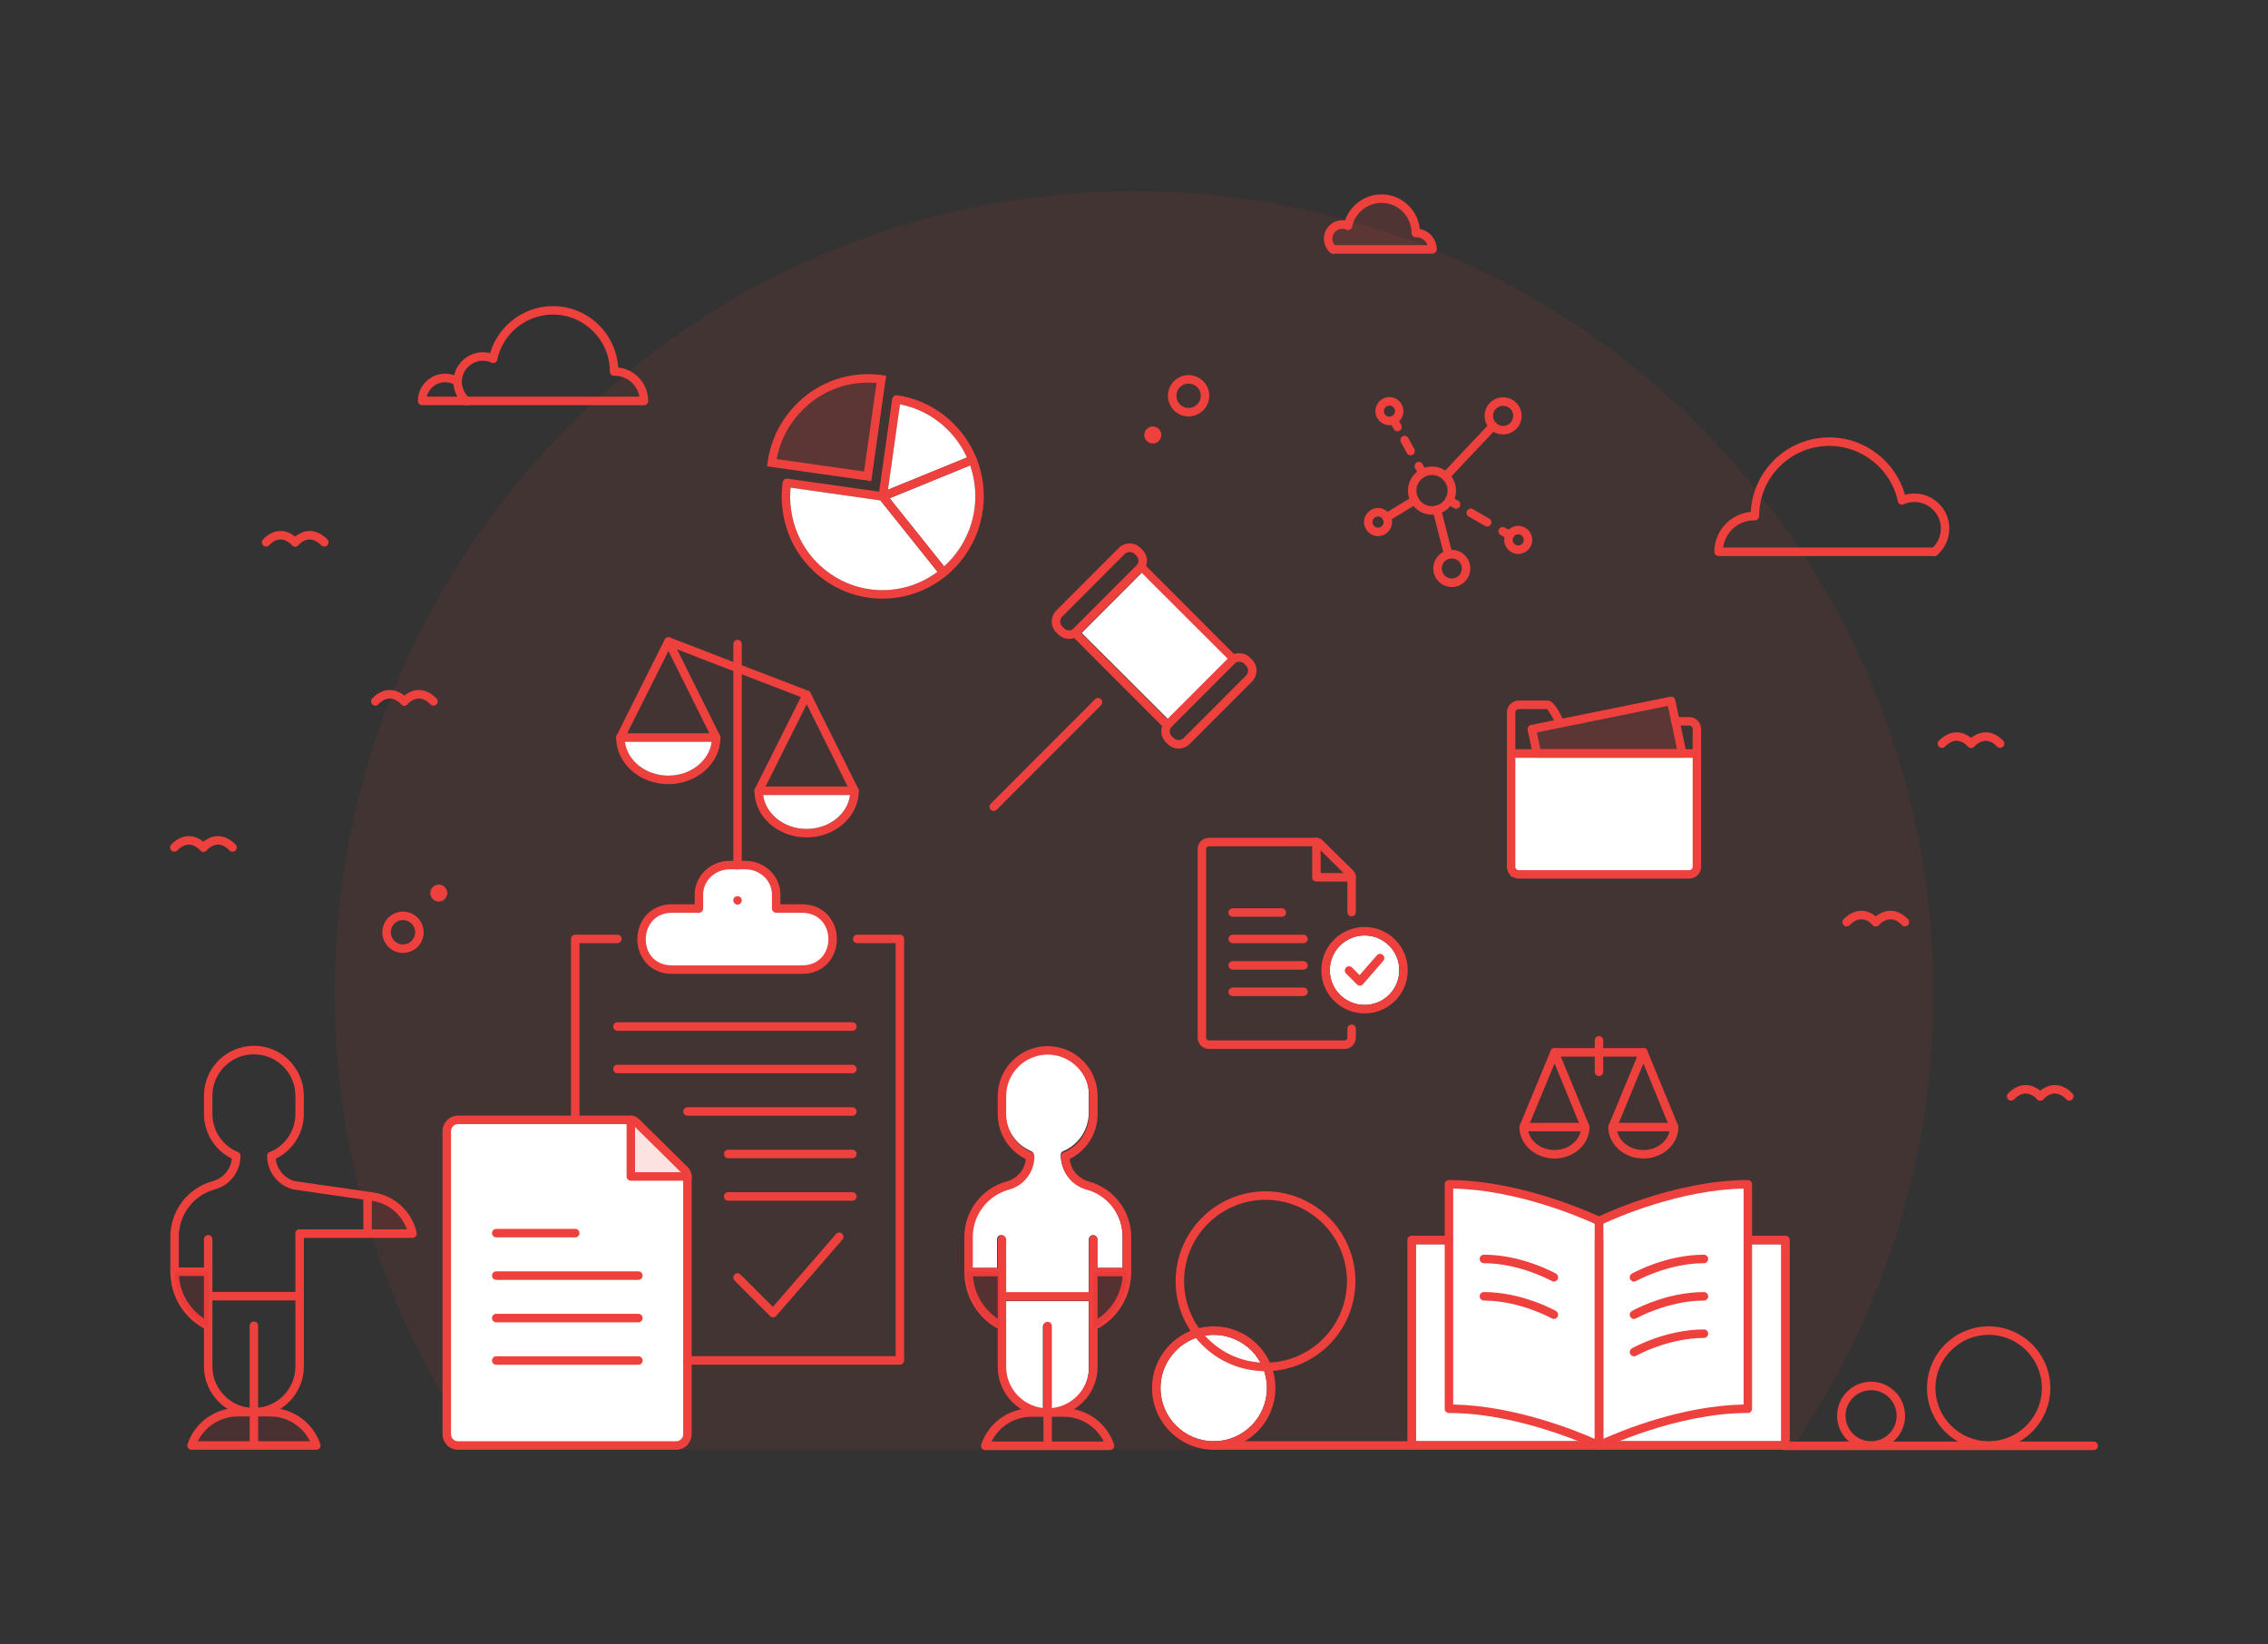 <?xml version="1.0" encoding="UTF-8"?> <!-- Generator: Adobe Illustrator 24.2.3, SVG Export Plug-In . SVG Version: 6.00 Build 0) --> <svg xmlns="http://www.w3.org/2000/svg" xmlns:xlink="http://www.w3.org/1999/xlink" version="1.1" id="Layer_1" x="0px" y="0px" width="400px" height="290px" viewBox="0 0 400 290" xml:space="preserve"><rect x="0" y="0" width="400" height="290" fill="#333333" stroke="none"/> <g> <path opacity="0.08" fill="#EE403D" d="M315.849,255.664c15.834-22.856,25.119-50.618,25.119-80.559 c0-78.084-63.113-141.383-140.968-141.383S59.032,97.021,59.032,175.105c0,29.941,9.285,57.703,25.119,80.559H315.849z"></path> <rect x="249.704" y="219.424" fill="#FFFFFF" width="64.465" height="34.74"></rect> <rect x="266.507" y="133.622" fill="#FFFFFF" width="32.662" height="20.909"></rect> <polygon fill="#FFFFFF" points="121.121,254.914 78.881,254.914 78.881,198.011 111.999,198.011 115.575,201.158 121.121,206.723 "></polygon> <circle fill="#FFFFFF" cx="240.661" cy="171.094" r="6.124"></circle> <path fill="#FFFFFF" d="M192.03,229.453v11.797c0,3.829-2.9,6.988-6.6,7.368v-14.636c0-0.42-0.33-0.75-0.75-0.75 c-0.41,0-0.75,0.33-0.75,0.75v14.636c-3.7-0.38-6.6-3.539-6.6-7.368v-11.797H192.03z"></path> <path fill="#FFFFFF" d="M197.98,218.075v5.519h-4.45v-5.039c0-0.41-0.34-0.75-0.75-0.75c-0.41,0-0.75,0.34-0.75,0.75v9.398h-14.7 v-9.398c0-0.41-0.33-0.75-0.75-0.75c-0.41,0-0.74,0.34-0.74,0.75v5.039h-4.41v-5.519c0-3.939,2.63-7.408,6.4-8.438 c2.66-0.73,4.51-3.169,4.51-5.928c0-0.32-0.19-0.58-0.46-0.69c-0.01-0.01-0.02-0.01-0.03-0.01c-0.01-0.01-0.02-0.01-0.03-0.02 c-2.73-1.16-4.49-3.839-4.49-6.818v-3.219c0-4.089,3.3-7.408,7.35-7.408s7.35,3.319,7.35,7.408v3.219 c0,2.989-1.77,5.669-4.51,6.828c-0.24,0.1-0.4,0.31-0.44,0.56c-0.02,0.07-0.02,0.15-0.01,0.23c0,0.02,0,0.03,0.01,0.05 c0.05,2.709,1.88,5.079,4.49,5.798C195.35,210.667,197.98,214.136,197.98,218.075z"></path> <g> <g> <polygon fill="#FFFFFF" points="308.218,248.431 297.494,249.668 282.757,253.742 281.263,253.749 267.07,249.81 255.587,248.431 255.587,209.073 267.977,210.088 281.679,214.662 298.989,210.017 308.218,209.073 "></polygon> <g> <circle fill="#FFFFFF" cx="214.06" cy="244.782" r="9.382"></circle> </g> <g> <g> <path fill="#EE403D" d="M187.887,204.666c-0.292,0-0.57-0.173-0.689-0.461c-0.158-0.382,0.021-0.821,0.402-0.981 c2.727-1.143,4.489-3.792,4.489-6.747v-3.18c0-4.033-3.282-7.314-7.316-7.314s-7.316,3.28-7.316,7.314v3.18 c0,2.947,1.754,5.591,4.468,6.738c0.38,0.161,0.558,0.6,0.399,0.982c-0.16,0.384-0.601,0.56-0.978,0.4 c-3.269-1.381-5.382-4.569-5.382-8.121v-3.18c0-4.859,3.952-8.813,8.81-8.813s8.81,3.954,8.81,8.813v3.18 c0,3.563-2.122,6.754-5.407,8.132C188.08,204.648,187.983,204.666,187.887,204.666z"></path> </g> <g> <path fill="#EE403D" d="M184.772,249.851c-4.857,0-8.81-3.953-8.81-8.813v-22.431c0-0.414,0.334-0.75,0.747-0.75 s0.747,0.336,0.747,0.75v22.431c0,4.033,3.282,7.314,7.316,7.314s7.316-3.28,7.316-7.314v-22.431 c0-0.414,0.334-0.75,0.747-0.75c0.412,0,0.747,0.336,0.747,0.75v22.431C193.581,245.898,189.629,249.851,184.772,249.851z"></path> </g> <g> <path fill="#EE403D" d="M184.772,255.721c-0.412,0-0.747-0.336-0.747-0.75v-21.118c0-0.414,0.334-0.75,0.747-0.75 s0.747,0.336,0.747,0.75v21.118C185.518,255.385,185.184,255.721,184.772,255.721z"></path> </g> <g> <path fill="#EE403D" d="M195.777,255.721h-22.01c-0.24,0-0.466-0.116-0.606-0.312c-0.141-0.195-0.179-0.447-0.102-0.676 c1.276-3.817,4.835-6.382,8.858-6.382h5.709c4.023,0,7.583,2.565,8.858,6.382c0.077,0.228,0.039,0.48-0.102,0.676 C196.243,255.605,196.017,255.721,195.777,255.721z M174.881,254.222h19.782c-1.308-2.653-4.016-4.371-7.036-4.371h-5.709 C178.897,249.851,176.188,251.569,174.881,254.222z"></path> </g> <g> <path fill="#EE403D" d="M176.708,234.604c-0.112,0-0.225-0.025-0.332-0.079c-3.885-1.942-6.298-5.848-6.298-10.193v-6.202 c0-4.566,3.077-8.589,7.484-9.782c1.992-0.54,3.384-2.357,3.384-4.42c0-0.414,0.334-0.75,0.747-0.75s0.747,0.336,0.747,0.75 c0,2.74-1.845,5.152-4.488,5.868c-3.756,1.016-6.379,4.444-6.379,8.334v6.202c0,3.772,2.096,7.163,5.47,8.851 c0.369,0.185,0.52,0.635,0.335,1.005C177.246,234.451,176.983,234.604,176.708,234.604z"></path> </g> <g> <path fill="#EE403D" d="M176.709,225.082h-5.884c-0.412,0-0.747-0.336-0.747-0.75s0.334-0.75,0.747-0.75h5.884 c0.412,0,0.747,0.336,0.747,0.75S177.121,225.082,176.709,225.082z"></path> </g> <g> <path fill="#EE403D" d="M192.877,234.604c-0.275,0-0.539-0.152-0.669-0.416c-0.185-0.37-0.034-0.82,0.335-1.005 c3.374-1.688,5.47-5.079,5.47-8.851v-6.202c0-3.89-2.623-7.317-6.379-8.335c-2.643-0.715-4.489-3.127-4.489-5.867 c0-0.414,0.334-0.75,0.747-0.75s0.747,0.336,0.747,0.75c0,2.063,1.391,3.88,3.384,4.419c4.406,1.194,7.484,5.216,7.484,9.783 v6.202c0,4.345-2.413,8.251-6.298,10.193C193.101,234.578,192.988,234.604,192.877,234.604z"></path> </g> <g> <path fill="#EE403D" d="M198.76,225.082h-5.884c-0.412,0-0.747-0.336-0.747-0.75s0.334-0.75,0.747-0.75h5.884 c0.412,0,0.747,0.336,0.747,0.75S199.172,225.082,198.76,225.082z"></path> </g> <g> <path fill="#EE403D" d="M192.835,229.385h-16.126c-0.412,0-0.747-0.336-0.747-0.75s0.334-0.75,0.747-0.75h16.126 c0.412,0,0.747,0.336,0.747,0.75S193.247,229.385,192.835,229.385z"></path> </g> </g> <g opacity="0.15"> <path fill="#EE403D" d="M235.099,44.225h17.553c0-1.606-1.302-2.907-2.907-2.907h-0.046c0-3.339-2.707-6.046-6.046-6.046 c-2.902,0-5.326,2.044-5.911,4.771l0.001,0c-0.307-0.135-0.647-0.21-1.004-0.21c-1.382,0-2.502,1.12-2.502,2.502 C234.236,43.09,234.57,43.767,235.099,44.225L235.099,44.225z"></path> </g> <g> <g> <g> <path fill="#EE403D" d="M309.508,91.749c-0.412,0-0.747-0.336-0.747-0.75c0-7.646,6.219-13.866,13.863-13.866 c6.493,0,12.193,4.602,13.555,10.942c0.087,0.405-0.17,0.804-0.573,0.891c-0.402,0.087-0.8-0.169-0.888-0.575 c-1.213-5.655-6.3-9.759-12.094-9.759c-6.82,0-12.369,5.547-12.369,12.366C310.254,91.413,309.92,91.749,309.508,91.749z"></path> </g> <g> <path fill="#EE403D" d="M341.179,98.056h-38.077c-0.412,0-0.747-0.336-0.747-0.75c0-3.891,3.164-7.057,7.053-7.057 c0.412,0,0.747,0.336,0.747,0.75s-0.334,0.75-0.747,0.75c-2.811,0-5.141,2.096-5.509,4.807h37.28 c0.412,0,0.747,0.336,0.747,0.75C341.925,97.72,341.591,98.056,341.179,98.056z"></path> </g> <g> <path fill="#EE403D" d="M341.179,98.058c-0.209,0-0.417-0.088-0.565-0.26c-0.269-0.313-0.235-0.787,0.077-1.058 c1.026-0.889,1.614-2.177,1.614-3.534c0-2.579-2.1-4.678-4.681-4.678c-0.653,0-1.285,0.132-1.879,0.392 c-0.375,0.166-0.818-0.007-0.983-0.387c-0.165-0.38,0.008-0.822,0.386-0.988c0.783-0.343,1.617-0.517,2.476-0.517 c3.404,0,6.174,2.771,6.174,6.178c0,1.793-0.777,3.495-2.131,4.669C341.526,97.998,341.352,98.058,341.179,98.058z"></path> </g> </g> </g> <g> <g> <path fill="#EE403D" d="M249.698,41.825c-0.412,0-0.747-0.336-0.747-0.75c0-2.921-2.377-5.296-5.299-5.296 c-2.482,0-4.662,1.758-5.181,4.18c-0.088,0.405-0.481,0.661-0.888,0.575c-0.403-0.087-0.659-0.486-0.573-0.891 c0.667-3.108,3.46-5.363,6.642-5.363c3.745,0,6.792,3.049,6.792,6.796C250.445,41.489,250.111,41.825,249.698,41.825z"></path> </g> <g> <path fill="#EE403D" d="M252.652,44.732H235.1c-0.412,0-0.747-0.336-0.747-0.75s0.334-0.75,0.747-0.75h16.672 c-0.306-0.821-1.099-1.407-2.026-1.407c-0.412,0-0.747-0.336-0.747-0.75c0-0.414,0.334-0.75,0.747-0.75 c2.015,0,3.654,1.64,3.654,3.657C253.399,44.396,253.064,44.732,252.652,44.732z"></path> </g> <g> <path fill="#EE403D" d="M235.1,44.732c-0.173,0-0.347-0.06-0.488-0.182c-0.713-0.618-1.122-1.514-1.122-2.458 c0-1.793,1.457-3.252,3.248-3.252c0.452,0,0.891,0.092,1.302,0.272c0.378,0.166,0.551,0.608,0.386,0.988 c-0.164,0.38-0.606,0.553-0.983,0.387c-0.223-0.098-0.46-0.147-0.705-0.147c-0.967,0-1.755,0.786-1.755,1.752 c0,0.508,0.221,0.99,0.605,1.323c0.312,0.27,0.347,0.744,0.077,1.058C235.518,44.645,235.309,44.732,235.1,44.732z"></path> </g> </g> <g> <path fill="#EE403D" d="M71.069,168.053c-0.333,0-0.671-0.046-1.006-0.143c-0.937-0.27-1.712-0.89-2.183-1.746 c-0.469-0.851-0.579-1.835-0.309-2.77c0.557-1.93,2.582-3.047,4.509-2.493c0.937,0.27,1.712,0.889,2.183,1.745 c0.469,0.852,0.579,1.835,0.309,2.771C74.111,167.013,72.651,168.053,71.069,168.053z M71.072,162.259 c-0.933,0-1.795,0.613-2.066,1.553c-0.158,0.549-0.094,1.127,0.181,1.628c0.278,0.504,0.735,0.869,1.288,1.029 c1.136,0.323,2.333-0.33,2.662-1.469c0.158-0.549,0.094-1.127-0.181-1.628c-0.277-0.504-0.735-0.869-1.288-1.029 C71.47,162.286,71.269,162.259,71.072,162.259z"></path> </g> <g> <circle fill="#EE403D" cx="77.382" cy="157.49" r="1.499"></circle> </g> <g> <path fill="#EE403D" d="M350.734,255.664c-5.998,0-10.878-4.882-10.878-10.882c0-5.999,4.88-10.881,10.878-10.881 c5.999,0,10.879,4.882,10.879,10.881C361.613,250.782,356.733,255.664,350.734,255.664z M350.734,235.4 c-5.174,0-9.384,4.209-9.384,9.381c0,5.173,4.21,9.382,9.384,9.382c5.175,0,9.385-4.209,9.385-9.382 C360.12,239.609,355.91,235.4,350.734,235.4z"></path> </g> <g> <path fill="#EE403D" d="M214.061,255.664c-5.999,0-10.879-4.882-10.879-10.882c0-5.999,4.88-10.881,10.879-10.881 c5.998,0,10.878,4.882,10.878,10.881C224.938,250.782,220.058,255.664,214.061,255.664z M214.061,235.4 c-5.175,0-9.385,4.209-9.385,9.381c0,5.173,4.21,9.382,9.385,9.382c5.174,0,9.384-4.209,9.384-9.382 C223.445,239.609,219.235,235.4,214.061,235.4z"></path> </g> <g> <path fill="#EE403D" d="M223.196,241.807c-8.743,0-15.856-7.114-15.856-15.859c0-8.746,7.113-15.86,15.856-15.86 c8.743,0,15.856,7.114,15.856,15.86C239.052,234.692,231.939,241.807,223.196,241.807z M223.196,211.587 c-7.919,0-14.362,6.442-14.362,14.361c0,7.918,6.443,14.36,14.362,14.36c7.919,0,14.362-6.442,14.362-14.36 C237.558,218.029,231.115,211.587,223.196,211.587z"></path> </g> <g> <path fill="#EE403D" d="M329.998,255.664c-3.307,0-5.997-2.692-5.997-6c0-3.309,2.69-6,5.997-6c3.308,0,5.998,2.692,5.998,6 C335.995,252.972,333.305,255.664,329.998,255.664z M329.998,245.162c-2.483,0-4.504,2.019-4.504,4.501 c0,2.482,2.02,4.501,4.504,4.501c2.484,0,4.505-2.019,4.505-4.501C334.502,247.181,332.482,245.162,329.998,245.162z"></path> </g> <g> <g opacity="0.15"> <path fill="#CC202A" d="M72.201,217.041l0.006,0.015h-7.583v-5.885h0C67.77,211.172,70.668,213.417,72.201,217.041z"></path> </g> <g opacity="0.15"> <path fill="#CC202A" d="M47.635,249.043h-5.709c-3.697,0-6.979,2.364-8.151,5.871l0,0h22.011v0 C54.614,251.408,51.332,249.043,47.635,249.043z"></path> </g> <g> <path fill="#EE403D" d="M41.665,204.608c-0.096,0-0.193-0.019-0.288-0.058c-3.284-1.377-5.407-4.569-5.407-8.132v-3.18 c0-4.859,3.952-8.813,8.81-8.813s8.81,3.954,8.81,8.813v3.18c0,3.551-2.113,6.738-5.382,8.122 c-0.377,0.159-0.817-0.017-0.978-0.4c-0.159-0.382,0.018-0.821,0.399-0.982c2.714-1.148,4.468-3.793,4.468-6.739v-3.18 c0-4.033-3.282-7.314-7.316-7.314s-7.316,3.28-7.316,7.314v3.18c0,2.956,1.762,5.605,4.489,6.747 c0.38,0.16,0.56,0.598,0.402,0.981C42.235,204.436,41.957,204.608,41.665,204.608z"></path> </g> <g> <path fill="#EE403D" d="M44.781,249.793c-4.857,0-8.81-3.953-8.81-8.813v-22.431c0-0.414,0.334-0.75,0.747-0.75 c0.412,0,0.747,0.336,0.747,0.75v22.431c0,4.033,3.282,7.314,7.316,7.314s7.316-3.28,7.316-7.314v-23.427 c0-0.414,0.334-0.75,0.747-0.75c0.412,0,0.747,0.336,0.747,0.75v23.427C53.59,245.84,49.638,249.793,44.781,249.793z"></path> </g> <g> <path fill="#EE403D" d="M44.781,255.664c-0.412,0-0.747-0.336-0.747-0.75v-21.118c0-0.414,0.334-0.75,0.747-0.75 c0.412,0,0.747,0.336,0.747,0.75v21.118C45.527,255.328,45.193,255.664,44.781,255.664z"></path> </g> <g> <path fill="#EE403D" d="M55.786,255.664h-22.01c-0.24,0-0.466-0.116-0.606-0.312c-0.141-0.195-0.179-0.447-0.102-0.676 c1.276-3.817,4.835-6.382,8.858-6.382h5.709c4.023,0,7.583,2.565,8.858,6.382c0.077,0.228,0.039,0.48-0.102,0.676 C56.252,255.547,56.026,255.664,55.786,255.664z M34.89,254.164h19.782c-1.308-2.653-4.016-4.371-7.036-4.371h-5.709 C38.906,249.793,36.197,251.511,34.89,254.164z"></path> </g> <g> <path fill="#EE403D" d="M72.761,218.303H52.844c-0.412,0-0.747-0.336-0.747-0.75s0.334-0.75,0.747-0.75h18.927 c-0.943-2.65-3.307-4.625-6.135-5.034l-13.945-2.012c-2.731-0.734-4.577-3.148-4.577-5.886c0-0.414,0.334-0.75,0.747-0.75 s0.747,0.336,0.747,0.75c0,2.062,1.392,3.88,3.384,4.421l13.857,1.994c3.757,0.543,6.827,3.399,7.642,7.107 c0.049,0.222-0.006,0.454-0.147,0.631C73.201,218.2,72.987,218.303,72.761,218.303z"></path> </g> <g> <path fill="#EE403D" d="M64.831,217.806c-0.412,0-0.747-0.336-0.747-0.75v-5.885c0-0.414,0.334-0.75,0.747-0.75 s0.747,0.336,0.747,0.75v5.885C65.578,217.47,65.243,217.806,64.831,217.806z"></path> </g> <g> <path fill="#EE403D" d="M36.676,234.546c-0.112,0-0.225-0.025-0.332-0.079c-3.885-1.942-6.298-5.848-6.298-10.193v-6.202 c0-4.566,3.077-8.589,7.484-9.782c1.992-0.54,3.384-2.357,3.384-4.42c0-0.414,0.334-0.75,0.747-0.75 c0.412,0,0.747,0.336,0.747,0.75c0,2.739-1.845,5.152-4.488,5.868c-3.756,1.017-6.379,4.443-6.379,8.334v6.202 c0,3.772,2.096,7.163,5.47,8.851c0.369,0.185,0.52,0.635,0.335,1.005C37.214,234.394,36.951,234.546,36.676,234.546z"></path> </g> <g> <path fill="#EE403D" d="M36.677,225.024h-5.884c-0.412,0-0.747-0.336-0.747-0.75s0.334-0.75,0.747-0.75h5.884 c0.412,0,0.747,0.336,0.747,0.75S37.089,225.024,36.677,225.024z"></path> </g> <g> <path fill="#EE403D" d="M52.844,229.328H36.718c-0.412,0-0.747-0.336-0.747-0.75s0.334-0.75,0.747-0.75h16.126 c0.412,0,0.747,0.336,0.747,0.75S53.256,229.328,52.844,229.328z"></path> </g> <g opacity="0.15"> <path fill="#CC202A" d="M36.702,234.277l0.015,0.008v-10.011h-5.884l0,0C30.833,228.426,33.079,232.252,36.702,234.277z"></path> </g> </g> <g> <path fill="#EE403D" d="M136.344,232.309c-0.197,0-0.387-0.078-0.527-0.219l-6.263-6.264c-0.292-0.292-0.293-0.766-0.002-1.06 c0.291-0.295,0.763-0.293,1.056-0.002l5.698,5.699l11.15-12.849c0.271-0.311,0.743-0.345,1.054-0.072 c0.31,0.272,0.343,0.746,0.072,1.058l-11.674,13.453c-0.136,0.156-0.33,0.249-0.537,0.257 C136.361,232.309,136.352,232.309,136.344,232.309z"></path> </g> <g> <g> <path fill="#EE403D" d="M335.956,163.366c-0.213,0-0.425-0.092-0.573-0.268l0,0c-0.008-0.01-0.799-0.934-1.892-0.981 c-0.702-0.025-1.427,0.316-2.142,1.031c-0.293,0.291-0.765,0.293-1.056-0.002c-0.291-0.293-0.291-0.768,0.002-1.06 c1.028-1.028,2.11-1.509,3.279-1.466c1.756,0.086,2.908,1.462,2.957,1.52c0.263,0.318,0.218,0.792-0.1,1.055 C336.292,163.31,336.124,163.366,335.956,163.366z"></path> </g> <g> <path fill="#EE403D" d="M330.822,163.366c-0.213,0-0.426-0.092-0.573-0.269l0,0c-0.008-0.009-0.798-0.933-1.891-0.98 c-0.705-0.029-1.428,0.317-2.142,1.031c-0.293,0.291-0.765,0.293-1.056-0.002c-0.291-0.293-0.291-0.768,0.002-1.06 c1.029-1.029,2.127-1.506,3.279-1.466c1.756,0.086,2.907,1.462,2.956,1.52c0.263,0.319,0.218,0.792-0.1,1.055 C331.158,163.31,330.99,163.366,330.822,163.366z"></path> </g> </g> <g> <g> <path fill="#EE403D" d="M364.961,194.099c-0.214,0-0.426-0.092-0.574-0.269c-0.021-0.025-0.807-0.933-1.89-0.979 c-0.698-0.054-1.428,0.316-2.142,1.03c-0.293,0.292-0.765,0.292-1.056-0.002s-0.29-0.768,0.002-1.06 c1.029-1.029,2.138-1.527,3.279-1.465c1.756,0.085,2.907,1.461,2.956,1.519c0.263,0.318,0.218,0.792-0.1,1.055 C365.298,194.043,365.13,194.099,364.961,194.099z"></path> </g> <g> <path fill="#EE403D" d="M359.829,194.099c-0.213,0-0.425-0.092-0.573-0.268l0,0c-0.008-0.01-0.798-0.933-1.891-0.98 c-0.716-0.054-1.428,0.316-2.142,1.03c-0.293,0.292-0.765,0.292-1.056-0.002s-0.29-0.768,0.002-1.06 c1.028-1.029,2.125-1.527,3.279-1.465c1.756,0.085,2.907,1.461,2.956,1.519c0.263,0.318,0.218,0.792-0.1,1.055 C360.165,194.043,359.997,194.099,359.829,194.099z"></path> </g> </g> <g> <g> <path fill="#EE403D" d="M352.76,131.895c-0.213,0-0.425-0.092-0.573-0.269l0,0c-0.008-0.009-0.799-0.933-1.892-0.98 c-0.684-0.037-1.427,0.315-2.142,1.031c-0.293,0.293-0.765,0.291-1.056-0.002c-0.291-0.293-0.29-0.768,0.002-1.06 c1.028-1.028,2.126-1.515,3.28-1.466c1.756,0.085,2.908,1.461,2.957,1.519c0.263,0.319,0.218,0.792-0.1,1.056 C353.097,131.839,352.929,131.895,352.76,131.895z"></path> </g> <g> <path fill="#EE403D" d="M347.627,131.895c-0.213,0-0.426-0.092-0.573-0.269l0,0c-0.008-0.009-0.798-0.933-1.891-0.98 c-0.718-0.041-1.428,0.317-2.142,1.031c-0.293,0.293-0.765,0.291-1.056-0.002c-0.291-0.293-0.29-0.768,0.002-1.06 c1.029-1.029,2.131-1.514,3.279-1.466c1.756,0.085,2.907,1.461,2.956,1.519c0.263,0.319,0.218,0.792-0.1,1.056 C347.963,131.839,347.795,131.895,347.627,131.895z"></path> </g> </g> <g> <g> <path fill="#EE403D" d="M71.324,124.437c-0.191,0-0.381-0.073-0.527-0.219c-0.716-0.715-1.461-1.067-2.142-1.03 c-1.093,0.047-1.884,0.971-1.892,0.98c-0.264,0.316-0.736,0.358-1.05,0.093c-0.315-0.265-0.36-0.734-0.098-1.051 c0.049-0.059,1.201-1.434,2.957-1.519c1.161-0.045,2.252,0.438,3.279,1.466c0.292,0.292,0.293,0.767,0.002,1.06 C71.707,124.363,71.515,124.437,71.324,124.437z"></path> </g> <g> <path fill="#EE403D" d="M76.456,124.437c-0.191,0-0.381-0.073-0.527-0.219c-0.715-0.714-1.432-1.077-2.142-1.03 c-1.093,0.047-1.883,0.971-1.891,0.98c-0.264,0.316-0.735,0.358-1.05,0.093c-0.315-0.265-0.36-0.733-0.098-1.051 c0.049-0.059,1.2-1.434,2.956-1.519c1.142-0.054,2.251,0.437,3.279,1.466c0.292,0.292,0.293,0.767,0.002,1.06 C76.839,124.363,76.648,124.437,76.456,124.437z"></path> </g> </g> <g> <g> <path fill="#EE403D" d="M35.879,150.204c-0.191,0-0.381-0.073-0.527-0.219c-0.714-0.715-1.445-1.086-2.142-1.03 c-1.093,0.047-1.883,0.97-1.891,0.98c-0.264,0.315-0.736,0.357-1.05,0.092c-0.315-0.265-0.36-0.733-0.098-1.051 c0.049-0.059,1.2-1.434,2.956-1.519c1.147-0.064,2.251,0.436,3.279,1.465c0.292,0.292,0.293,0.766,0.002,1.06 C36.263,150.13,36.071,150.204,35.879,150.204z"></path> </g> <g> <path fill="#EE403D" d="M41.012,150.204c-0.191,0-0.381-0.073-0.527-0.219c-0.715-0.715-1.428-1.086-2.142-1.03 c-1.093,0.047-1.883,0.97-1.891,0.98c-0.265,0.315-0.735,0.357-1.05,0.092c-0.315-0.265-0.36-0.733-0.098-1.051 c0.049-0.059,1.2-1.434,2.956-1.519c1.141-0.064,2.251,0.436,3.279,1.465c0.292,0.292,0.293,0.766,0.002,1.06 C41.395,150.13,41.204,150.204,41.012,150.204z"></path> </g> </g> <g> <g> <path fill="#EE403D" d="M52.062,96.39c-0.191,0-0.381-0.073-0.527-0.219c-0.714-0.714-1.446-1.057-2.142-1.03 c-1.093,0.047-1.883,0.971-1.891,0.98c-0.264,0.316-0.736,0.357-1.05,0.093c-0.315-0.265-0.36-0.734-0.098-1.051 c0.049-0.059,1.2-1.434,2.956-1.519c1.144-0.061,2.251,0.437,3.279,1.465c0.292,0.292,0.293,0.767,0.002,1.06 C52.445,96.317,52.254,96.39,52.062,96.39z"></path> </g> <g> <path fill="#EE403D" d="M57.195,96.39c-0.191,0-0.381-0.073-0.527-0.219c-0.715-0.714-1.428-1.057-2.142-1.03 c-1.093,0.047-1.883,0.971-1.891,0.98c-0.264,0.316-0.735,0.357-1.05,0.093s-0.36-0.734-0.098-1.051 c0.049-0.059,1.2-1.434,2.956-1.519c1.138-0.061,2.251,0.437,3.279,1.465c0.292,0.292,0.293,0.767,0.002,1.06 C57.578,96.317,57.386,96.39,57.195,96.39z"></path> </g> </g> <g> <g> <path fill="#EE403D" d="M121.239,208.223h-9.987c-0.412,0-0.747-0.336-0.747-0.75v-9.987c0-0.414,0.334-0.75,0.747-0.75 s0.747,0.336,0.747,0.75v9.237h9.241c0.412,0,0.747,0.336,0.747,0.75S121.652,208.223,121.239,208.223z"></path> </g> <g> <path fill="#EE403D" d="M119.264,255.664H80.76c-1.495,0-2.712-1.232-2.712-2.747v-53.419c0-1.522,1.216-2.761,2.712-2.761 h30.492c0.839,0,1.27,0.426,1.651,0.801l8.27,8.162c0.402,0.396,0.813,0.917,0.813,1.774v45.443 C121.986,254.431,120.765,255.664,119.264,255.664z M80.76,198.236c-0.66,0-1.218,0.578-1.218,1.261v53.419 c0,0.688,0.546,1.248,1.218,1.248h38.504c0.678,0,1.229-0.559,1.229-1.248v-45.443c0-0.232-0.054-0.397-0.366-0.704 l-8.27-8.162c-0.353-0.349-0.405-0.371-0.605-0.371H80.76z"></path> </g> <g> <path fill="#EE403D" d="M112.593,240.682H87.521c-0.412,0-0.747-0.336-0.747-0.75s0.334-0.75,0.747-0.75h25.072 c0.412,0,0.747,0.336,0.747,0.75S113.005,240.682,112.593,240.682z"></path> </g> <g> <path fill="#EE403D" d="M112.593,233.192H87.521c-0.412,0-0.747-0.336-0.747-0.75s0.334-0.75,0.747-0.75h25.072 c0.412,0,0.747,0.336,0.747,0.75S113.005,233.192,112.593,233.192z"></path> </g> <g> <path fill="#EE403D" d="M112.593,225.702H87.521c-0.412,0-0.747-0.336-0.747-0.75s0.334-0.75,0.747-0.75h25.072 c0.412,0,0.747,0.336,0.747,0.75S113.005,225.702,112.593,225.702z"></path> </g> <g> <path fill="#EE403D" d="M101.45,218.21H87.521c-0.412,0-0.747-0.336-0.747-0.75s0.334-0.75,0.747-0.75h13.929 c0.412,0,0.747,0.336,0.747,0.75S101.862,218.21,101.45,218.21z"></path> </g> <g opacity="0.15"> <polygon fill="#EE403D" points="111.252,197.486 111.252,207.473 121.24,207.473 "></polygon> </g> </g> <g> <g> <path fill="#EE403D" d="M296.698,133.622h-25.635c-0.353,0-0.657-0.247-0.73-0.594l-0.907-4.291 c-0.042-0.196-0.003-0.4,0.106-0.567c0.11-0.167,0.281-0.284,0.476-0.324l24.572-4.982c0.396-0.079,0.792,0.177,0.878,0.579 l1.97,9.273c0.047,0.221-0.008,0.452-0.15,0.628C297.137,133.52,296.924,133.622,296.698,133.622z M271.668,132.122h24.108 l-1.624-7.642l-23.109,4.685L271.668,132.122z"></path> </g> <g> <path fill="#EE403D" d="M297.928,154.949h-30.072c-1.155,0-2.095-0.944-2.095-2.105v-27.192c0-1.161,0.94-2.106,2.095-2.106 h5.087c0.334,0,1.224,0,2.901,3.699c0.171,0.377,0.005,0.821-0.37,0.993c-0.371,0.171-0.818,0.006-0.989-0.371 c-0.575-1.266-1.326-2.533-1.666-2.821h-4.962c-0.332,0-0.602,0.272-0.602,0.607v27.192c0,0.334,0.27,0.605,0.602,0.605h30.072 c0.332,0,0.601-0.271,0.601-0.605v-24.281c0-0.334-0.269-0.607-0.601-0.607h-2.434c-0.412,0-0.747-0.336-0.747-0.75 s0.334-0.75,0.747-0.75h2.434c1.155,0,2.094,0.945,2.094,2.106v24.281C300.022,154.005,299.083,154.949,297.928,154.949z"></path> </g> <g> <path fill="#EE403D" d="M299.276,133.622h-32.769c-0.412,0-0.747-0.336-0.747-0.75c0-0.414,0.334-0.75,0.747-0.75h32.769 c0.412,0,0.747,0.336,0.747,0.75C300.022,133.286,299.688,133.622,299.276,133.622z"></path> </g> <g opacity="0.15"> <polygon fill="#EE403D" points="296.698,132.872 271.063,132.872 270.156,128.58 294.728,123.599 "></polygon> </g> </g> <g> <g> <path fill="#FFFFFF" d="M141.402,160.215h-4.51v-2.462c0-2.873-2.438-5.202-5.444-5.202h-2.738 c-3.007,0-5.444,2.329-5.444,5.202v2.462h-4.692c-7.182,0-7.291,10.781,0,10.781h22.827 C148.673,170.996,148.654,160.215,141.402,160.215z"></path> </g> <g> <path fill="#EE403D" d="M141.401,171.746h-22.827c-4.053,0-6.174-3.073-6.174-6.11c0-3.067,2.121-6.171,6.174-6.171h3.945 v-1.712c0-3.281,2.778-5.952,6.191-5.952h2.737c3.414,0,6.19,2.67,6.19,5.952v1.712h3.763c4.066,0,6.193,3.092,6.193,6.146 c0,1.597-0.551,3.091-1.553,4.205C144.906,171.078,143.302,171.746,141.401,171.746z M118.574,160.965 c-3.215,0-4.681,2.421-4.681,4.672c0,2.294,1.448,4.61,4.681,4.61h22.827c1.466,0,2.687-0.496,3.531-1.435 c0.754-0.839,1.169-1.975,1.169-3.2c0-2.238-1.471-4.646-4.7-4.646h-4.509c-0.412,0-0.747-0.336-0.747-0.75v-2.462 c0-2.454-2.107-4.452-4.697-4.452h-2.737c-2.59,0-4.698,1.998-4.698,4.452v2.462c0,0.414-0.334,0.75-0.747,0.75H118.574z"></path> </g> <g> <path fill="#EE403D" d="M101.45,198.236c-0.412,0-0.747-0.336-0.747-0.75v-31.909c0-0.414,0.334-0.75,0.747-0.75h7.444 c0.412,0,0.747,0.336,0.747,0.75s-0.334,0.75-0.747,0.75h-6.697v31.159C102.196,197.9,101.862,198.236,101.45,198.236z"></path> </g> <g> <path fill="#EE403D" d="M158.71,240.657h-37.471c-0.412,0-0.747-0.336-0.747-0.75c0-0.414,0.334-0.75,0.747-0.75h36.724v-72.83 h-6.771c-0.412,0-0.747-0.336-0.747-0.75s0.334-0.75,0.747-0.75h7.518c0.412,0,0.747,0.336,0.747,0.75v74.329 C159.457,240.321,159.122,240.657,158.71,240.657z"></path> </g> <g> <path fill="#EE403D" d="M130.085,159.526c-0.099,0-0.198-0.02-0.288-0.051c-0.09-0.04-0.17-0.1-0.249-0.17 c-0.14-0.14-0.22-0.33-0.22-0.529c0-0.101,0.02-0.19,0.06-0.28c0.04-0.101,0.089-0.181,0.159-0.25 c0.278-0.27,0.776-0.28,1.065,0c0.129,0.14,0.209,0.34,0.209,0.53c0,0.199-0.069,0.39-0.209,0.529 c-0.08,0.07-0.159,0.13-0.249,0.17C130.275,159.506,130.176,159.526,130.085,159.526z"></path> </g> </g> <g> <path fill="#EE403D" d="M150.336,181.782h-41.442c-0.412,0-0.747-0.336-0.747-0.75s0.334-0.75,0.747-0.75h41.442 c0.412,0,0.747,0.336,0.747,0.75S150.748,181.782,150.336,181.782z"></path> </g> <g> <path fill="#EE403D" d="M150.336,189.273h-41.442c-0.412,0-0.747-0.336-0.747-0.75s0.334-0.75,0.747-0.75h41.442 c0.412,0,0.747,0.336,0.747,0.75S150.748,189.273,150.336,189.273z"></path> </g> <g> <path fill="#EE403D" d="M150.336,196.763h-29.096c-0.412,0-0.747-0.336-0.747-0.75s0.334-0.75,0.747-0.75h29.096 c0.412,0,0.747,0.336,0.747,0.75S150.748,196.763,150.336,196.763z"></path> </g> <g> <path fill="#EE403D" d="M150.336,204.254h-21.919c-0.412,0-0.747-0.336-0.747-0.75s0.334-0.75,0.747-0.75h21.919 c0.412,0,0.747,0.336,0.747,0.75S150.748,204.254,150.336,204.254z"></path> </g> <g> <path fill="#EE403D" d="M150.336,211.744h-21.919c-0.412,0-0.747-0.336-0.747-0.75s0.334-0.75,0.747-0.75h21.919 c0.412,0,0.747,0.336,0.747,0.75S150.748,211.744,150.336,211.744z"></path> </g> <g> <path fill="#EE403D" d="M249.423,255.664h-35.363c-0.412,0-0.747-0.336-0.747-0.75s0.334-0.75,0.747-0.75h35.363 c0.412,0,0.747,0.336,0.747,0.75S249.835,255.664,249.423,255.664z"></path> </g> <g> <path fill="#EE403D" d="M317.007,255.721h-2.35c-0.412,0-0.747-0.336-0.747-0.75s0.334-0.75,0.747-0.75h2.35 c0.412,0,0.747,0.336,0.747,0.75S317.419,255.721,317.007,255.721z"></path> </g> <g> <path fill="#EE403D" d="M369.254,255.721h-52.247c-0.412,0-0.747-0.336-0.747-0.75s0.334-0.75,0.747-0.75h52.247 c0.412,0,0.747,0.336,0.747,0.75S369.666,255.721,369.254,255.721z"></path> </g> <g> <g> <path fill="#EE403D" d="M239.836,173.812c-0.197,0-0.387-0.078-0.527-0.219l-1.908-1.909c-0.293-0.292-0.293-0.767-0.002-1.06 c0.291-0.294,0.763-0.294,1.056-0.002l1.343,1.342l3.033-3.494c0.271-0.311,0.742-0.345,1.054-0.072 c0.31,0.272,0.343,0.746,0.072,1.058l-3.558,4.099c-0.136,0.156-0.331,0.249-0.537,0.257 C239.853,173.812,239.844,173.812,239.836,173.812z"></path> </g> <g> <g> <path fill="#EE403D" d="M238.381,155.461h-6.214c-0.412,0-0.747-0.336-0.747-0.75v-6.213c0-0.414,0.334-0.75,0.747-0.75 s0.747,0.336,0.747,0.75v5.463h5.467c0.412,0,0.747,0.336,0.747,0.75S238.793,155.461,238.381,155.461z"></path> </g> <g> <path fill="#EE403D" d="M237.152,184.977h-23.956c-1.086,0-1.97-0.894-1.97-1.993v-33.236c0-1.103,0.884-2,1.97-2h18.971 c0.636,0,0.976,0.334,1.224,0.578l5.146,5.079c0.275,0.271,0.59,0.665,0.59,1.306v6.135c0,0.414-0.334,0.75-0.747,0.75 s-0.747-0.336-0.747-0.75v-6.135c0-0.062,0-0.095-0.143-0.236l-5.145-5.078c-0.049-0.047-0.139-0.137-0.171-0.155 l-18.979,0.006c-0.259,0-0.476,0.229-0.476,0.501v33.236c0,0.268,0.218,0.493,0.476,0.493h23.956 c0.262,0,0.482-0.226,0.482-0.493v-1.553c0-0.414,0.334-0.75,0.747-0.75s0.747,0.336,0.747,0.75v1.553 C239.128,184.083,238.241,184.977,237.152,184.977z"></path> </g> <g> <path fill="#EE403D" d="M229.895,175.656h-12.492c-0.412,0-0.747-0.336-0.747-0.75s0.334-0.75,0.747-0.75h12.492 c0.412,0,0.747,0.336,0.747,0.75S230.307,175.656,229.895,175.656z"></path> </g> <g> <path fill="#EE403D" d="M229.895,170.996h-12.492c-0.412,0-0.747-0.336-0.747-0.75s0.334-0.75,0.747-0.75h12.492 c0.412,0,0.747,0.336,0.747,0.75S230.307,170.996,229.895,170.996z"></path> </g> <g> <path fill="#EE403D" d="M229.895,166.335h-12.492c-0.412,0-0.747-0.336-0.747-0.75s0.334-0.75,0.747-0.75h12.492 c0.412,0,0.747,0.336,0.747,0.75S230.307,166.335,229.895,166.335z"></path> </g> <g> <path fill="#EE403D" d="M226.069,161.675h-8.666c-0.412,0-0.747-0.336-0.747-0.75c0-0.414,0.334-0.75,0.747-0.75h8.666 c0.412,0,0.747,0.336,0.747,0.75C226.816,161.339,226.481,161.675,226.069,161.675z"></path> </g> <g> <path fill="#EE403D" d="M240.661,178.717c-1.952,0-3.905-0.744-5.39-2.23c-1.44-1.439-2.233-3.354-2.233-5.39 c0-2.039,0.793-3.955,2.234-5.397c2.971-2.97,7.804-2.97,10.778,0l0,0c1.44,1.441,2.233,3.357,2.233,5.395 c0,2.038-0.792,3.953-2.232,5.393C244.565,177.974,242.612,178.717,240.661,178.717z M240.66,164.97 c-1.57,0-3.139,0.598-4.334,1.792c-1.158,1.158-1.795,2.698-1.795,4.334c0,1.635,0.637,3.173,1.794,4.329 c2.39,2.39,6.282,2.391,8.672,0.001c1.156-1.157,1.793-2.695,1.793-4.331c0-1.636-0.637-3.175-1.794-4.333 C243.799,165.568,242.23,164.97,240.66,164.97z"></path> </g> </g> </g> <g> <g> <g> <path fill="#EE403D" d="M108.303,66.266c-0.412,0-0.747-0.336-0.747-0.75c0-5.535-4.505-10.038-10.041-10.038 c-4.704,0-8.832,3.331-9.817,7.921c-0.088,0.406-0.483,0.662-0.888,0.575c-0.403-0.087-0.659-0.486-0.573-0.891 c1.133-5.275,5.875-9.105,11.277-9.105c6.36,0,11.534,5.176,11.534,11.538C109.05,65.931,108.715,66.266,108.303,66.266z"></path> </g> <g> <path fill="#EE403D" d="M113.574,71.454H82.255c-0.412,0-0.747-0.336-0.747-0.75s0.334-0.75,0.747-0.75h30.509 c-0.358-2.091-2.185-3.688-4.378-3.688c-0.412,0-0.747-0.336-0.747-0.75s0.334-0.75,0.747-0.75 c3.273,0,5.935,2.663,5.935,5.937C114.321,71.118,113.986,71.454,113.574,71.454z"></path> </g> <g> <path fill="#EE403D" d="M82.255,71.456c-0.173,0-0.347-0.06-0.488-0.182c-1.143-0.991-1.8-2.428-1.8-3.941 c0-2.875,2.337-5.213,5.211-5.213c0.726,0,1.43,0.147,2.09,0.437c0.377,0.165,0.55,0.608,0.385,0.987 c-0.165,0.38-0.603,0.555-0.984,0.387c-0.47-0.206-0.972-0.311-1.491-0.311c-2.051,0-3.718,1.666-3.718,3.714 c0,1.077,0.468,2.1,1.282,2.806c0.312,0.27,0.347,0.744,0.077,1.058C82.673,71.368,82.464,71.456,82.255,71.456z"></path> </g> </g> <g> <path fill="#EE403D" d="M82.547,71.454h-8.101c-0.412,0-0.747-0.336-0.747-0.75c0-2.647,2.152-4.801,4.797-4.801 c0.942,0,1.853,0.273,2.637,0.789c0.344,0.227,0.44,0.692,0.214,1.038c-0.228,0.345-0.689,0.444-1.035,0.215 c-0.539-0.355-1.167-0.543-1.816-0.543c-1.563,0-2.877,1.091-3.218,2.551h7.269c0.412,0,0.747,0.336,0.747,0.75 S82.959,71.454,82.547,71.454z"></path> </g> </g> <g> <g> <g> <path fill="#EE403D" d="M279.588,199.511c-0.293,0-0.572-0.175-0.69-0.464l-4.727-11.505l-4.757,11.506 c-0.157,0.384-0.594,0.564-0.975,0.405c-0.381-0.158-0.562-0.598-0.404-0.979l5.449-13.179 c0.116-0.28,0.388-0.463,0.689-0.463h0.001c0.302,0,0.574,0.184,0.689,0.464l5.416,13.179 c0.158,0.383-0.024,0.821-0.405,0.979C279.78,199.493,279.683,199.511,279.588,199.511z"></path> </g> <g> <path fill="#EE403D" d="M274.156,204.305c-3.407,0-6.179-2.488-6.179-5.544c0-0.414,0.334-0.75,0.747-0.75h10.864 c0.412,0,0.747,0.336,0.747,0.75C280.335,201.817,277.563,204.305,274.156,204.305z M269.551,199.51 c0.408,1.874,2.318,3.295,4.605,3.295c2.287,0,4.196-1.421,4.605-3.295H269.551z"></path> </g> <g> <path fill="#EE403D" d="M295.263,199.511c-0.293,0-0.572-0.175-0.69-0.464l-4.727-11.505l-4.758,11.507 c-0.158,0.382-0.592,0.563-0.976,0.404c-0.38-0.158-0.561-0.598-0.403-0.98l5.45-13.179c0.116-0.279,0.388-0.462,0.689-0.462 h0.001c0.302,0,0.574,0.184,0.689,0.464l5.416,13.179c0.158,0.383-0.024,0.821-0.405,0.979 C295.455,199.493,295.358,199.511,295.263,199.511z"></path> </g> <g> <path fill="#EE403D" d="M289.831,204.305c-3.408,0-6.18-2.488-6.18-5.544c0-0.414,0.334-0.75,0.747-0.75h10.865 c0.412,0,0.747,0.336,0.747,0.75C296.01,201.817,293.238,204.305,289.831,204.305z M285.225,199.51 c0.408,1.874,2.318,3.295,4.606,3.295c2.287,0,4.196-1.421,4.605-3.295H285.225z"></path> </g> <g> <path fill="#EE403D" d="M289.847,186.332h-15.675c-0.412,0-0.747-0.336-0.747-0.75s0.334-0.75,0.747-0.75h15.675 c0.412,0,0.747,0.336,0.747,0.75S290.26,186.332,289.847,186.332z"></path> </g> <g> <path fill="#EE403D" d="M282.006,189.769c-0.412,0-0.747-0.336-0.747-0.75v-5.549c0-0.414,0.334-0.75,0.747-0.75 c0.412,0,0.747,0.336,0.747,0.75v5.549C282.753,189.433,282.418,189.769,282.006,189.769z"></path> </g> </g> <g> <path fill="#EE403D" d="M314.916,255.664h-65.958c-0.412,0-0.747-0.336-0.747-0.75v-36.24c0-0.414,0.334-0.75,0.747-0.75h6.587 c0.412,0,0.747,0.336,0.747,0.75c0,0.414-0.334,0.75-0.747,0.75h-5.84v34.74h64.465v-34.74h-5.911 c-0.412,0-0.747-0.336-0.747-0.75c0-0.414,0.334-0.75,0.747-0.75h6.658c0.412,0,0.747,0.336,0.747,0.75v36.24 C315.662,255.328,315.328,255.664,314.916,255.664z"></path> </g> <g> <path fill="#EE403D" d="M282.01,255.664c-0.412,0-0.747-0.336-0.747-0.75v-36.24c0-0.414,0.334-0.75,0.747-0.75 c0.412,0,0.747,0.336,0.747,0.75v36.24C282.757,255.328,282.422,255.664,282.01,255.664z"></path> </g> <g> <path fill="#EE403D" d="M282.01,255.664c-0.112,0-0.223-0.025-0.327-0.075c-0.131-0.064-13.291-6.408-26.138-6.408 c-0.412,0-0.747-0.336-0.747-0.75v-39.58c0-0.414,0.334-0.75,0.747-0.75c13.198,0,26.656,6.492,26.791,6.558 c0.257,0.126,0.42,0.388,0.42,0.675v39.58c0,0.259-0.132,0.499-0.35,0.636C282.285,255.626,282.148,255.664,282.01,255.664z M256.292,247.688c10.797,0.196,21.598,4.572,24.971,6.061v-37.937c-2.301-1.054-13.657-5.992-24.971-6.203V247.688z"></path> </g> <g> <path fill="#EE403D" d="M274.05,226.009c-0.123,0-0.249-0.031-0.365-0.096c-0.055-0.031-5.665-3.146-11.972-3.146 c-0.412,0-0.747-0.336-0.747-0.75s0.334-0.75,0.747-0.75c6.708,0,12.461,3.201,12.703,3.337c0.36,0.203,0.487,0.66,0.286,1.021 C274.565,225.872,274.311,226.009,274.05,226.009z"></path> </g> <g> <path fill="#EE403D" d="M274.05,232.599c-0.123,0-0.249-0.031-0.365-0.096c-0.055-0.031-5.665-3.146-11.972-3.146 c-0.412,0-0.747-0.336-0.747-0.75s0.334-0.75,0.747-0.75c6.708,0,12.461,3.201,12.703,3.337c0.36,0.203,0.487,0.66,0.286,1.021 C274.565,232.462,274.311,232.599,274.05,232.599z"></path> </g> <g> <path fill="#EE403D" d="M282.01,255.664c-0.137,0-0.274-0.038-0.394-0.113c-0.22-0.137-0.353-0.378-0.353-0.637v-39.58 c0-0.285,0.161-0.546,0.416-0.673c0.132-0.065,13.38-6.56,26.58-6.56c0.412,0,0.747,0.336,0.747,0.75v39.58 c0,0.414-0.334,0.75-0.747,0.75c-12.844,0-25.79,6.341-25.919,6.406C282.236,255.638,282.123,255.664,282.01,255.664z M282.757,215.809v37.934c3.348-1.498,13.985-5.858,24.756-6.054v-38.08C296.212,209.82,285.028,214.752,282.757,215.809z"></path> </g> <g> <path fill="#EE403D" d="M288.179,226.009c-0.262,0-0.515-0.138-0.652-0.383c-0.201-0.361-0.074-0.818,0.286-1.021 c0.242-0.136,5.996-3.337,12.703-3.337c0.412,0,0.747,0.336,0.747,0.75s-0.334,0.75-0.747,0.75 c-6.32,0-11.916,3.113-11.972,3.146C288.428,225.978,288.302,226.009,288.179,226.009z"></path> </g> <g> <path fill="#EE403D" d="M288.179,232.599c-0.262,0-0.515-0.138-0.652-0.383c-0.201-0.361-0.074-0.818,0.286-1.021 c0.242-0.136,5.996-3.337,12.703-3.337c0.412,0,0.747,0.336,0.747,0.75s-0.334,0.75-0.747,0.75 c-6.32,0-11.916,3.113-11.972,3.146C288.428,232.568,288.302,232.599,288.179,232.599z"></path> </g> <g> <path fill="#EE403D" d="M288.179,239.188c-0.262,0-0.515-0.138-0.652-0.383c-0.201-0.361-0.074-0.818,0.286-1.021 c0.242-0.136,5.996-3.337,12.703-3.337c0.412,0,0.747,0.336,0.747,0.75s-0.334,0.75-0.747,0.75 c-6.32,0-11.916,3.113-11.972,3.146C288.428,239.157,288.302,239.188,288.179,239.188z"></path> </g> </g> <g opacity="0.15"> <path fill="#CC202A" d="M176.275,234.277l0.015,0.008v-10.011h-5.884l0,0C170.406,228.426,172.651,232.252,176.275,234.277z"></path> </g> <g opacity="0.15"> <path fill="#CC202A" d="M192.891,234.277l-0.015,0.008v-10.011h5.884l0,0C198.76,228.426,196.515,232.252,192.891,234.277z"></path> </g> <g> <g> <path fill="#EE403D" d="M142.281,123.274c-0.089,0-0.18-0.016-0.267-0.05l-24.392-9.396c-0.385-0.148-0.578-0.582-0.43-0.968 c0.148-0.388,0.583-0.58,0.964-0.432l24.392,9.396c0.385,0.148,0.578,0.582,0.43,0.968 C142.865,123.091,142.582,123.274,142.281,123.274z"></path> </g> <g> <g> <path fill="#EE403D" d="M126.318,130.811c-0.274,0-0.538-0.152-0.669-0.414l-7.762-15.595l-7.81,15.597 c-0.185,0.37-0.633,0.521-1.002,0.333c-0.368-0.186-0.517-0.637-0.332-1.007l8.479-16.933 c0.126-0.253,0.385-0.413,0.667-0.413h0.001c0.283,0,0.541,0.161,0.667,0.414l8.428,16.933 c0.185,0.371,0.035,0.821-0.334,1.006C126.543,130.785,126.429,130.811,126.318,130.811z"></path> </g> <g> <path fill="#EE403D" d="M127.048,129.914c0-0.05-0.02-0.09-0.04-0.13c0-0.02-0.01-0.04-0.02-0.06 c-0.13-0.25-0.38-0.41-0.67-0.41h-16.91c-0.29,0-0.54,0.16-0.66,0.41c-0.03,0.05-0.05,0.11-0.06,0.17 c-0.01,0.06-0.02,0.11-0.02,0.17c0,4.529,4.12,8.218,9.2,8.218c5.07,0,9.2-3.689,9.2-8.218 C127.067,130.014,127.057,129.964,127.048,129.914z M117.867,136.782c-3.96,0-7.23-2.619-7.66-5.968h15.31 C125.097,134.163,121.817,136.782,117.867,136.782z"></path> <path fill="#FFFFFF" d="M125.518,130.814c-0.42,3.349-3.7,5.968-7.65,5.968c-3.96,0-7.23-2.619-7.66-5.968H125.518z"></path> </g> <g> <path fill="#EE403D" d="M150.71,140.207c-0.274,0-0.538-0.152-0.669-0.414l-7.762-15.595l-7.81,15.597 c-0.186,0.37-0.633,0.521-1.002,0.333c-0.368-0.186-0.517-0.637-0.332-1.007l8.479-16.933 c0.126-0.253,0.385-0.413,0.667-0.413h0.001c0.283,0,0.541,0.161,0.667,0.414l8.428,16.933 c0.185,0.371,0.035,0.821-0.334,1.006C150.936,140.181,150.822,140.207,150.71,140.207z"></path> </g> <g> <path fill="#EE403D" d="M151.327,139.031c-0.13-0.2-0.36-0.33-0.62-0.33h-16.91c-0.26,0-0.48,0.13-0.61,0.33 c-0.06,0.08-0.09,0.17-0.11,0.26c-0.01,0.05-0.02,0.11-0.02,0.16v0.01c0.01,4.539,4.13,8.218,9.2,8.218 c5.07,0,9.2-3.689,9.2-8.228C151.457,139.301,151.407,139.151,151.327,139.031z M142.258,146.18 c-3.96,0-7.23-2.619-7.66-5.978h15.32C149.488,143.56,146.217,146.18,142.258,146.18z"></path> <path fill="#FFFFFF" d="M149.917,140.201c-0.43,3.359-3.7,5.978-7.66,5.978s-7.23-2.619-7.66-5.978H149.917z"></path> </g> <g> <path fill="#EE403D" d="M130.08,153.342c-0.412,0-0.747-0.336-0.747-0.75v-38.999c0-0.414,0.334-0.75,0.747-0.75 s0.747,0.336,0.747,0.75v38.999C130.827,153.006,130.493,153.342,130.08,153.342z"></path> </g> </g> </g> <g> <g opacity="0.15"> <path fill="#EE403D" d="M216.967,115.717l-15.2-15.216l-0.53-0.54l-0.53,0.53v0.01l-10.58,10.577l-0.52,0.53l0.53,0.53 l15.2,15.226l0.53,0.53l0.52-0.53l10.58-10.587l0.53-0.53L216.967,115.717z M205.867,126.835l-15.21-15.216l10.58-10.587 l15.2,15.216L205.867,126.835z"></path> </g> <g> <g> <path fill="#EE403D" d="M220.807,116.307l-0.32-0.32c-0.76-0.76-1.86-0.99-2.84-0.65l-15.51-15.526 c0.34-0.98,0.1-2.099-0.65-2.849l-0.31-0.32c-1.07-1.07-2.81-1.07-3.88,0l-11,11.017c-0.51,0.52-0.8,1.21-0.8,1.939 c0,0.74,0.28,1.43,0.8,1.95l0.32,0.32c0.76,0.75,1.86,0.99,2.83,0.65l15.52,15.536c-0.34,0.98-0.11,2.079,0.65,2.839 l0.32,0.32c0.53,0.53,1.23,0.8,1.93,0.8c0.71,0,1.41-0.27,1.94-0.8l11-11.017c0.52-0.52,0.8-1.21,0.8-1.95 C221.608,117.517,221.327,116.827,220.807,116.307z M219.758,119.137l-11,11.017c-0.49,0.48-1.28,0.48-1.77,0l-0.32-0.32 c-0.39-0.4-0.48-1.01-0.19-1.5c0-0.01,0.01-0.03,0.02-0.04c0.19-0.3,0.14-0.68-0.11-0.93l-0.52-0.53l-15.21-15.216l-0.53-0.54 c-0.14-0.14-0.33-0.22-0.52-0.22c-0.14,0-0.27,0.04-0.4,0.12c-0.02,0.01-0.04,0.03-0.06,0.03c-0.48,0.27-1.08,0.18-1.48-0.21 l-0.31-0.31c-0.24-0.24-0.37-0.55-0.37-0.89c0-0.33,0.13-0.64,0.37-0.88l11-11.017c0.48-0.48,1.28-0.48,1.76,0l0.32,0.32 c0.38,0.39,0.47,1.01,0.2,1.48c0,0.02-0.02,0.04-0.03,0.06c-0.19,0.3-0.14,0.68,0.1,0.93v0.01l0.53,0.53l15.2,15.216 l0.53,0.53c0.25,0.25,0.63,0.29,0.92,0.1c0.02-0.01,0.04-0.02,0.06-0.03c0.48-0.27,1.1-0.18,1.49,0.2l0.31,0.32h0.01 c0.23,0.24,0.36,0.55,0.36,0.88C220.117,118.587,219.988,118.897,219.758,119.137z"></path> <rect x="196.068" y="103.178" transform="matrix(0.707 -0.708 0.708 0.707 -20.893 177.484)" fill="#FFFFFF" width="14.964" height="21.511"></rect> </g> <g> <path fill="#EE403D" d="M175.258,143.017c-0.192,0-0.383-0.073-0.529-0.22c-0.291-0.293-0.291-0.768,0.002-1.061l18.4-18.429 c0.293-0.293,0.765-0.291,1.056,0.001c0.291,0.293,0.291,0.768-0.002,1.061l-18.4,18.429 C175.639,142.944,175.449,143.017,175.258,143.017z"></path> </g> <g> <path fill="#EE403D" d="M218.018,116.777l-0.07,0.07l-11.47,11.487l-0.09,0.09c-0.14,0.15-0.33,0.22-0.52,0.22 c-0.19,0-0.39-0.07-0.53-0.22c-0.29-0.29-0.29-0.76,0-1.06l0.53-0.53l10.57-10.587l0.53-0.53c0.29-0.29,0.76-0.29,1.06,0 C218.317,116.007,218.317,116.487,218.018,116.777z"></path> </g> <g> <path fill="#EE403D" d="M201.768,100.501l-0.53,0.53l-10.58,10.587l-0.53,0.53c-0.14,0.14-0.33,0.21-0.52,0.21 s-0.39-0.07-0.53-0.22c-0.29-0.29-0.29-0.76,0-1.06l0.07-0.07l11.49-11.507l0.07-0.07c0.3-0.29,0.77-0.29,1.06,0 C202.057,99.732,202.057,100.202,201.768,100.501z"></path> </g> </g> </g> <g> <g> <path fill="#EE403D" d="M265.102,76.611c-1.802,0-3.267-1.469-3.267-3.274c0-1.806,1.465-3.275,3.267-3.275 s3.267,1.469,3.267,3.275C268.369,75.143,266.904,76.611,265.102,76.611z M265.102,71.562c-0.978,0-1.773,0.796-1.773,1.775 c0,0.978,0.795,1.774,1.773,1.774s1.773-0.796,1.773-1.774C266.875,72.359,266.08,71.562,265.102,71.562z"></path> </g> <g> <path fill="#EE403D" d="M256.05,103.522c-1.802,0-3.267-1.469-3.267-3.275c0-1.805,1.465-3.274,3.267-3.274 c1.802,0,3.267,1.468,3.267,3.274C259.317,102.053,257.852,103.522,256.05,103.522z M256.05,98.473 c-0.978,0-1.773,0.796-1.773,1.774c0,0.979,0.795,1.775,1.773,1.775c0.978,0,1.773-0.796,1.773-1.775 C257.824,99.269,257.028,98.473,256.05,98.473z"></path> </g> <g> <path fill="#EE403D" d="M254.965,84.74c-0.185,0-0.368-0.068-0.513-0.205c-0.299-0.285-0.312-0.759-0.029-1.06l8.374-8.888 c0.285-0.3,0.755-0.313,1.056-0.029c0.299,0.285,0.312,0.759,0.029,1.06l-8.374,8.888 C255.361,84.662,255.163,84.74,254.965,84.74z"></path> </g> <g> <path fill="#EE403D" d="M255.428,98.554c-0.333,0-0.636-0.225-0.722-0.564l-2.01-7.899c-0.102-0.401,0.139-0.809,0.539-0.912 c0.4-0.104,0.805,0.139,0.908,0.541l2.01,7.899c0.102,0.401-0.139,0.809-0.539,0.912 C255.551,98.547,255.489,98.554,255.428,98.554z"></path> </g> <g> <path fill="#EE403D" d="M267.762,97.692c-1.364,0-2.474-1.113-2.474-2.48c0-1.367,1.11-2.479,2.474-2.479 c1.364,0,2.473,1.112,2.473,2.479C270.236,96.579,269.126,97.692,267.762,97.692z M267.762,94.232 c-0.541,0-0.981,0.439-0.981,0.98c0,0.54,0.44,0.98,0.981,0.98c0.541,0,0.98-0.44,0.98-0.98 C268.742,94.672,268.303,94.232,267.762,94.232z"></path> </g> <g> <path fill="#EE403D" d="M243.04,94.544c-1.364,0-2.473-1.112-2.473-2.479c0-1.367,1.109-2.48,2.473-2.48 c1.364,0,2.473,1.113,2.473,2.48C245.514,93.432,244.404,94.544,243.04,94.544z M243.04,91.085c-0.541,0-0.98,0.44-0.98,0.98 c0,0.54,0.439,0.979,0.98,0.979c0.541,0,0.98-0.439,0.98-0.979C244.02,91.525,243.581,91.085,243.04,91.085z"></path> </g> <g> <path fill="#EE403D" d="M245.049,74.983c-1.364,0-2.474-1.112-2.474-2.479c0-1.367,1.11-2.48,2.474-2.48 c1.363,0,2.472,1.113,2.472,2.48C247.521,73.871,246.412,74.983,245.049,74.983z M245.049,71.523 c-0.541,0-0.981,0.44-0.981,0.98s0.44,0.98,0.981,0.98c0.54,0,0.979-0.439,0.979-0.98S245.588,71.523,245.049,71.523z"></path> </g> <g> <g> <g> <path fill="#EE403D" d="M246.467,76.05c-0.264,0-0.52-0.141-0.656-0.39l-0.677-1.24c-0.197-0.363-0.065-0.819,0.297-1.018 c0.365-0.2,0.817-0.065,1.014,0.297l0.677,1.24c0.197,0.363,0.065,0.819-0.297,1.018 C246.711,76.02,246.588,76.05,246.467,76.05z"></path> </g> <g> <path fill="#EE403D" d="M248.784,80.296c-0.264,0-0.52-0.141-0.655-0.39l-1.063-1.947c-0.198-0.363-0.066-0.819,0.296-1.018 c0.364-0.199,0.817-0.065,1.013,0.297l1.064,1.947c0.197,0.363,0.065,0.819-0.297,1.018 C249.028,80.266,248.905,80.296,248.784,80.296z"></path> </g> <g> <path fill="#EE403D" d="M250.908,84.188c-0.264,0-0.52-0.141-0.656-0.39l-0.677-1.24c-0.197-0.363-0.065-0.819,0.297-1.018 c0.365-0.199,0.817-0.065,1.014,0.297l0.677,1.24c0.197,0.363,0.065,0.819-0.297,1.018 C251.152,84.158,251.028,84.188,250.908,84.188z"></path> </g> </g> </g> <g> <g> <g> <path fill="#EE403D" d="M266.251,95.136c-0.125,0-0.253-0.032-0.37-0.099l-1.224-0.704c-0.358-0.206-0.481-0.664-0.276-1.023 c0.202-0.359,0.657-0.486,1.019-0.278l1.224,0.704c0.358,0.206,0.481,0.664,0.276,1.023 C266.763,95.001,266.511,95.136,266.251,95.136z"></path> </g> <g> <path fill="#EE403D" d="M262.289,92.857c-0.125,0-0.253-0.032-0.37-0.099l-2.902-1.669c-0.358-0.206-0.481-0.664-0.276-1.023 c0.203-0.359,0.656-0.486,1.019-0.278l2.902,1.669c0.358,0.206,0.481,0.664,0.276,1.023 C262.801,92.721,262.549,92.857,262.289,92.857z"></path> </g> <g> <path fill="#EE403D" d="M256.811,89.706c-0.125,0-0.253-0.032-0.37-0.099l-1.224-0.704c-0.358-0.206-0.481-0.664-0.276-1.023 c0.203-0.36,0.657-0.485,1.019-0.278l1.224,0.704c0.358,0.206,0.481,0.664,0.276,1.023 C257.323,89.571,257.071,89.706,256.811,89.706z"></path> </g> </g> </g> <g> <g> <g> <path fill="#EE403D" d="M244.549,91.988c-0.253,0-0.5-0.129-0.64-0.362c-0.214-0.354-0.1-0.815,0.253-1.03l2.414-1.464 c0.351-0.214,0.811-0.101,1.025,0.254c0.214,0.354,0.1,0.815-0.253,1.03l-2.414,1.464 C244.814,91.954,244.68,91.988,244.549,91.988z"></path> </g> <g> <path fill="#EE403D" d="M247.06,90.466c-0.253,0-0.5-0.129-0.64-0.362c-0.214-0.354-0.1-0.815,0.253-1.03l2.414-1.464 c0.351-0.215,0.812-0.1,1.025,0.254c0.214,0.354,0.1,0.815-0.253,1.03l-2.414,1.464 C247.324,90.432,247.191,90.466,247.06,90.466z"></path> </g> </g> </g> <g> <path fill="#EE403D" d="M252.559,90.766c-2.337,0-4.238-1.905-4.238-4.247c0-2.342,1.901-4.247,4.238-4.247 c2.337,0,4.238,1.905,4.238,4.247C256.797,88.861,254.896,90.766,252.559,90.766z M252.559,83.772 c-1.514,0-2.745,1.233-2.745,2.747c0,1.515,1.231,2.747,2.745,2.747c1.514,0,2.745-1.233,2.745-2.747 C255.303,85.005,254.073,83.772,252.559,83.772z"></path> </g> </g> <g> <g> <path fill="#EE403D" d="M173.337,85.015c-0.2-1.42-0.56-2.789-1.07-4.079c-0.02-0.06-0.04-0.12-0.07-0.18 c0.01-0.01,0-0.02-0.01-0.03c-2.36-5.808-7.65-10.127-13.98-11.027c-0.41-0.05-0.79,0.23-0.85,0.64l-2.31,16.366l-16.17-2.299 c-0.19-0.03-0.39,0.02-0.55,0.14c-0.16,0.12-0.26,0.3-0.29,0.5c-0.24,1.67-0.24,3.369,0,5.039 c0.66,4.789,3.13,9.018,6.96,11.907c3.11,2.349,6.8,3.579,10.62,3.579c0.84,0,1.69-0.06,2.54-0.18 c3.27-0.47,6.21-1.81,8.62-3.769c0.03-0.02,0.07-0.04,0.1-0.07c0.02-0.01,0.04-0.03,0.05-0.05c0.03-0.02,0.05-0.05,0.08-0.07 C171.627,97.572,174.228,91.444,173.337,85.015z M166.508,99.882c-0.37,0.34-0.76,0.66-1.16,0.95 c-2.11,1.59-4.63,2.679-7.4,3.079c-4.3,0.61-8.58-0.49-12.05-3.119c-3.51-2.649-5.78-6.528-6.38-10.917 c-0.18-1.29-0.21-2.589-0.09-3.879l15.86,2.259l0.29,0.04c0.41,0.05,0.79-0.23,0.85-0.64l0.18-1.29l2.12-15.056 c5.25,1,9.63,4.569,11.81,9.368c0.21,0.45,0.4,0.92,0.56,1.39c0.35,1.01,0.61,2.069,0.76,3.159 C172.647,90.904,170.457,96.333,166.508,99.882z"></path> <path fill="#FFFFFF" d="M165.348,100.831c-2.11,1.59-4.63,2.679-7.4,3.079c-4.3,0.61-8.58-0.49-12.05-3.119 c-3.51-2.649-5.78-6.528-6.38-10.917c-0.18-1.29-0.21-2.589-0.09-3.879l15.86,2.259L165.348,100.831z"></path> <path fill="#FFFFFF" d="M166.508,99.882l-9.61-12.017l14.2-5.798c0.35,1.01,0.61,2.069,0.76,3.159 C172.647,90.904,170.457,96.333,166.508,99.882z"></path> <path fill="#FFFFFF" d="M170.538,80.677l-13.93,5.689l2.12-15.056C163.978,72.309,168.358,75.878,170.538,80.677z"></path> </g> <g> <path fill="#EE403D" d="M153.661,84.846l-18.389-2.614l0.105-0.742c1.109-7.906,7.349-14.21,15.174-15.332 c1.665-0.241,3.344-0.244,4.991-0.01l0.739,0.105L153.661,84.846z M136.977,80.96l15.414,2.191l2.199-15.605 c-1.267-0.12-2.551-0.087-3.827,0.097C143.838,68.636,138.267,74.061,136.977,80.96z"></path> </g> <g> <path fill="#EE403D" d="M171.807,81.776l-0.71,0.29l-14.2,5.798l9.61,12.017l0.49,0.61c0.22,0.28,0.22,0.67,0.01,0.94 c-0.03,0.02-0.05,0.05-0.08,0.07c-0.01,0.02-0.03,0.04-0.05,0.05c-0.03,0.03-0.07,0.05-0.1,0.07 c-0.11,0.06-0.24,0.09-0.36,0.09c-0.22,0-0.44-0.09-0.59-0.28l-0.48-0.6l-10.06-12.577l-0.18-0.23 c-0.15-0.19-0.2-0.43-0.14-0.66c0.06-0.23,0.22-0.42,0.44-0.51l1.2-0.49l13.93-5.689l0.71-0.29c0.35-0.15,0.76,0.01,0.94,0.34 c0.01,0.01,0.02,0.02,0.01,0.03c0.02,0.01,0.02,0.03,0.03,0.04c0.02,0.04,0.03,0.09,0.04,0.14 C172.327,81.276,172.147,81.636,171.807,81.776z"></path> </g> <g opacity="0.15"> <path fill="#EE403D" d="M136.116,81.595l16.909,2.404l2.412-17.108c-1.546-0.22-3.155-0.225-4.78,0.01 C142.94,68.007,137.159,74.164,136.116,81.595z"></path> </g> </g> </g> <g> <path fill="#EE403D" d="M209.626,73.441c-0.333,0-0.672-0.046-1.007-0.143l0,0c-0.936-0.27-1.711-0.889-2.182-1.745 c-0.469-0.852-0.579-1.835-0.31-2.77c0.558-1.933,2.584-3.052,4.51-2.493c0.937,0.27,1.712,0.89,2.183,1.745 c0.469,0.852,0.579,1.835,0.309,2.77C212.669,72.401,211.208,73.441,209.626,73.441z M209.031,71.857 c1.14,0.326,2.334-0.332,2.663-1.468c0.158-0.549,0.094-1.127-0.181-1.628c-0.278-0.504-0.735-0.869-1.288-1.029 c-1.139-0.327-2.334,0.329-2.663,1.468c-0.158,0.549-0.093,1.127,0.182,1.628C208.022,71.332,208.479,71.697,209.031,71.857 L209.031,71.857z"></path> </g> <g> <circle fill="#EE403D" cx="203.318" cy="76.709" r="1.499"></circle> </g> </g> </g> </svg> 